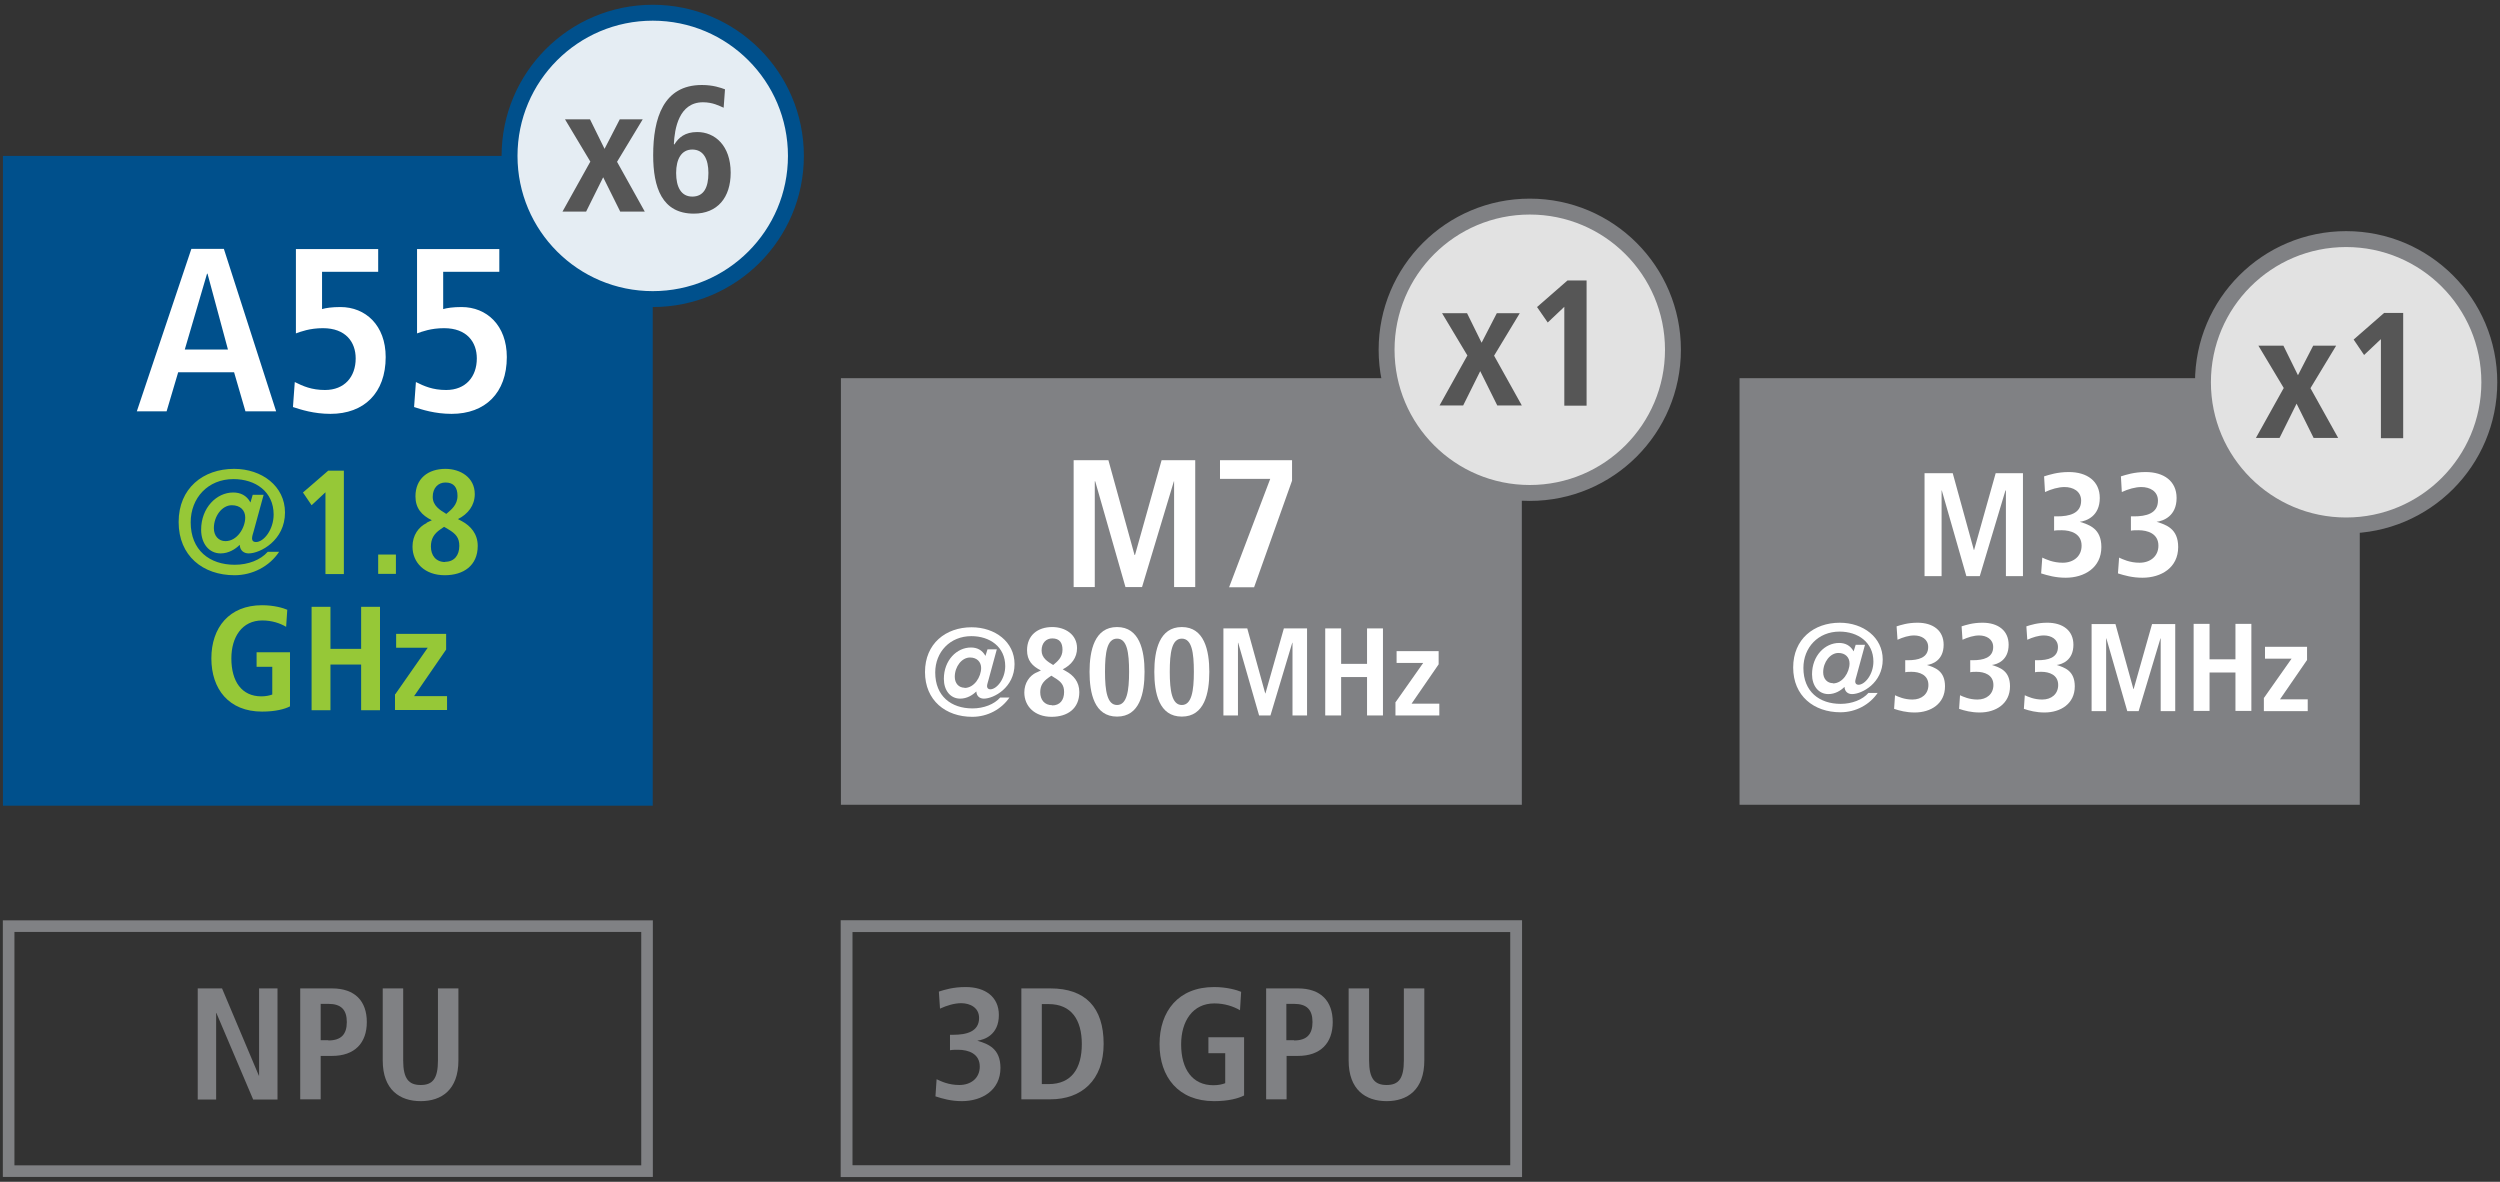 <?xml version="1.0" encoding="UTF-8"?><svg id="a" xmlns="http://www.w3.org/2000/svg" viewBox="0 0 110 52"><rect x="0" y="0" width="110" height="52" fill="#333333" stroke="none"/><rect x=".13" y="6.86" width="28.59" height="28.59" fill="#00508c" stroke-width="0"/><path d="M10.3,16.38h-2.46l-.51,1.72h-1.31l2.4-7.15h1.43l2.3,7.15h-1.35l-.5-1.72ZM10.03,15.38l-.9-3.34h-.02l-.98,3.34h1.9Z" fill="#fff" stroke-width="0"/><path d="M16.64,10.96v1h-2.47v1.64c.17-.05.43-.09.81-.09,1.1,0,1.99.8,1.99,2.2,0,1.58-.95,2.5-2.43,2.5-.74,0-1.31-.19-1.65-.3l.08-1.1c.36.18.74.35,1.33.35.86,0,1.35-.58,1.35-1.39,0-.72-.44-1.33-1.44-1.33-.58,0-.97.15-1.19.23v-3.71h3.61Z" fill="#fff" stroke-width="0"/><path d="M21.97,10.96v1h-2.47v1.64c.17-.05.43-.09.81-.09,1.1,0,1.99.8,1.99,2.2,0,1.58-.95,2.5-2.43,2.5-.74,0-1.31-.19-1.65-.3l.08-1.1c.36.18.74.35,1.33.35.86,0,1.35-.58,1.35-1.39,0-.72-.44-1.33-1.44-1.33-.58,0-.97.15-1.19.23v-3.71h3.61Z" fill="#fff" stroke-width="0"/><path d="M12.28,24.28c-.42.64-1.17,1.03-1.96,1.03-1.39,0-2.46-.85-2.46-2.34s1.08-2.34,2.44-2.34c1.22,0,2.24.76,2.24,1.92,0,1.23-1.09,1.8-1.6,1.8-.2,0-.38-.12-.39-.37h-.01c-.18.18-.48.37-.83.37-.52,0-.86-.44-.86-1.04,0-.97.68-1.64,1.41-1.64.31,0,.59.12.76.44l.1-.34h.48l-.44,1.61c-.03.09-.07.23-.07.31,0,.1.06.16.17.16.35,0,.78-.55.78-1.21,0-1.01-.8-1.56-1.77-1.56-1.12,0-1.88.83-1.88,1.9,0,1.23.83,1.87,1.94,1.87.59,0,1.13-.21,1.45-.57h.48ZM9.92,23.81c.52,0,.87-.59.87-1.04,0-.31-.21-.54-.59-.54-.43,0-.79.48-.79,1.01,0,.34.21.57.51.57Z" fill="#96c837" stroke-width="0"/><path d="M14.32,21.66l-.61.57-.38-.56,1.11-.96h.69v4.55h-.81v-3.59Z" fill="#96c837" stroke-width="0"/><path d="M16.64,24.4h.78v.85h-.78v-.85Z" fill="#96c837" stroke-width="0"/><path d="M18.77,23l.23-.11c-.45-.22-.72-.53-.72-1.05,0-.78.55-1.21,1.32-1.21.66,0,1.29.38,1.29,1.11,0,.5-.3.88-.74,1.1l.17.09c.39.21.7.56.7,1.09,0,.87-.63,1.29-1.45,1.29-.88,0-1.42-.55-1.42-1.26,0-.5.27-.87.63-1.04ZM19.58,24.72c.41,0,.63-.29.63-.7,0-.35-.14-.53-.5-.74l-.17-.1-.16.11c-.29.2-.42.42-.42.76,0,.39.22.68.63.68ZM19.64,22.61c.21-.18.49-.39.49-.79,0-.37-.16-.59-.53-.59-.32,0-.56.24-.56.63s.31.58.61.76Z" fill="#96c837" stroke-width="0"/><path d="M11.29,28.7h1.47v2.38c-.23.12-.64.23-1.23.23-1.46,0-2.23-.99-2.23-2.34s.78-2.34,2.23-2.34c.52,0,.93.12,1.11.2l-.05.75c-.27-.16-.63-.28-1.05-.28-.89,0-1.36.73-1.36,1.67,0,1.02.46,1.67,1.32,1.67.2,0,.37-.04.48-.08v-1.22h-.69v-.64Z" fill="#96c837" stroke-width="0"/><path d="M13.71,26.7h.83v1.85h1.35v-1.85h.83v4.55h-.83v-2.01h-1.35v2.01h-.83v-4.55Z" fill="#96c837" stroke-width="0"/><path d="M17.39,30.55l1.43-2.05h-1.39v-.61h2.2v.69l-1.41,2.05h1.45v.61h-2.29v-.7Z" fill="#96c837" stroke-width="0"/><rect x="37" y="16.64" width="29.96" height="18.77" fill="#808184" stroke-width="0"/><path d="M51.67,21.18h-.02l-1.4,4.65h-.73l-1.33-4.65h-.02v4.65h-.93v-5.58h1.53l1.15,4.17h.02l1.17-4.17h1.48v5.58h-.93v-4.65Z" fill="#fff" stroke-width="0"/><path d="M55.89,21.07h-2.21v-.82h3.17v.9l-1.67,4.69h-1.1l1.81-4.77Z" fill="#fff" stroke-width="0"/><path d="M44.43,30.67c-.36.54-.98.87-1.65.87-1.17,0-2.08-.72-2.08-1.97s.91-1.97,2.05-1.97c1.03,0,1.89.64,1.89,1.62,0,1.04-.92,1.52-1.35,1.52-.17,0-.32-.1-.33-.31h-.01c-.15.15-.4.31-.7.31-.44,0-.72-.37-.72-.87,0-.82.57-1.38,1.19-1.38.26,0,.49.1.64.37l.09-.29h.41l-.37,1.36c-.02.08-.06.19-.06.26,0,.08.05.14.14.14.29,0,.66-.46.66-1.02,0-.85-.68-1.32-1.49-1.32-.94,0-1.59.7-1.59,1.6,0,1.04.7,1.58,1.64,1.58.49,0,.96-.18,1.22-.48h.41ZM42.44,30.27c.43,0,.73-.49.73-.88,0-.26-.18-.46-.49-.46-.36,0-.67.4-.67.85,0,.29.18.48.43.48Z" fill="#fff" stroke-width="0"/><path d="M45.61,29.59l.19-.09c-.38-.19-.61-.44-.61-.89,0-.65.46-1.02,1.11-1.02.56,0,1.09.32,1.09.93,0,.42-.25.74-.63.93l.14.08c.33.18.59.47.59.92,0,.74-.53,1.09-1.22,1.09-.74,0-1.2-.46-1.2-1.07,0-.42.23-.74.53-.88ZM46.29,31.04c.35,0,.53-.24.53-.59,0-.3-.12-.45-.42-.63l-.14-.09-.13.09c-.24.17-.36.35-.36.64,0,.33.19.57.53.57ZM46.34,29.26c.18-.15.41-.33.41-.67,0-.31-.13-.5-.45-.5-.27,0-.47.2-.47.53s.26.49.51.64Z" fill="#fff" stroke-width="0"/><path d="M49.15,27.59c.99,0,1.21,1.03,1.21,1.97s-.21,1.97-1.21,1.97-1.21-1.03-1.21-1.97.22-1.97,1.21-1.97ZM49.15,31.02c.43,0,.53-.61.53-1.46s-.09-1.46-.53-1.46-.53.61-.53,1.46.1,1.46.53,1.46Z" fill="#fff" stroke-width="0"/><path d="M52,27.59c.99,0,1.21,1.03,1.21,1.97s-.21,1.97-1.21,1.97-1.21-1.03-1.21-1.97.22-1.97,1.21-1.97ZM52,31.02c.43,0,.53-.61.53-1.46s-.09-1.46-.53-1.46-.53.61-.53,1.46.1,1.46.53,1.46Z" fill="#fff" stroke-width="0"/><path d="M56.87,28.28h-.01l-.96,3.2h-.5l-.92-3.2h-.01v3.2h-.64v-3.83h1.05l.79,2.86h.01l.81-2.86h1.02v3.83h-.64v-3.2Z" fill="#fff" stroke-width="0"/><path d="M58.31,27.65h.7v1.56h1.14v-1.56h.7v3.83h-.7v-1.69h-1.14v1.69h-.7v-3.83Z" fill="#fff" stroke-width="0"/><path d="M61.41,30.89l1.21-1.72h-1.17v-.52h1.85v.58l-1.19,1.73h1.22v.52h-1.93v-.59Z" fill="#fff" stroke-width="0"/><path d="M8.71,43.49h1.06l1.62,3.84h.01v-3.84h.81v4.89h-1.07l-1.62-3.81h-.01v3.81h-.81v-4.89Z" fill="#808184" stroke-width="0"/><path d="M13.21,43.49h1.4c1.01,0,1.53.56,1.53,1.48s-.53,1.49-1.53,1.49h-.5v1.91h-.9v-4.89ZM14.45,45.78c.56,0,.81-.27.81-.81s-.25-.8-.81-.8h-.34v1.6h.34Z" fill="#808184" stroke-width="0"/><path d="M17.74,43.49v3.17c0,.81.25,1.08.77,1.08s.76-.27.76-1.08v-3.17h.9v3.17c0,1.29-.74,1.79-1.66,1.79s-1.67-.5-1.67-1.79v-3.17h.9Z" fill="#808184" stroke-width="0"/><circle cx="28.72" cy="6.86" r="6.3" fill="#e5edf3" stroke="#00508c" stroke-miterlimit="10" stroke-width=".7"/><path d="M25.98,7.12l-1.12-1.87h1.1l.64,1.3.67-1.3h1.01l-1.13,1.87,1.22,2.19h-1.08l-.75-1.51-.75,1.51h-1.04l1.22-2.19Z" fill="#565656" stroke-width="0"/><path d="M31.84,4.74c-.19-.08-.47-.24-.91-.24-1.06,0-1.25,1.17-1.28,1.84l.02.02c.19-.31.47-.55,1.01-.55.77,0,1.47.59,1.47,1.79,0,1.09-.58,1.8-1.62,1.8-1.4,0-1.79-1.15-1.79-2.57,0-1.63.45-3.09,2.14-3.09.5,0,.83.12,1.02.19l-.06.82ZM30.46,8.65c.5,0,.71-.39.71-1.04,0-.6-.21-1.03-.71-1.03-.47,0-.71.41-.71,1.03s.22,1.04.71,1.04Z" fill="#565656" stroke-width="0"/><circle cx="67.31" cy="15.39" r="6.3" fill="#e2e2e2" stroke="#808184" stroke-miterlimit="10" stroke-width=".7"/><path d="M64.57,15.65l-1.12-1.87h1.1l.64,1.3.67-1.3h1.01l-1.13,1.87,1.22,2.19h-1.08l-.75-1.51-.75,1.51h-1.04l1.22-2.19Z" fill="#565656" stroke-width="0"/><path d="M68.83,13.5l-.73.69-.47-.68,1.34-1.17h.84v5.51h-.98v-4.35Z" fill="#565656" stroke-width="0"/><rect x="76.54" y="16.64" width="27.29" height="18.77" fill="#808184" stroke-width="0"/><path d="M88.25,21.58h-.01l-1.13,3.77h-.59l-1.08-3.77h-.01v3.77h-.75v-4.53h1.24l.93,3.38h.01l.95-3.38h1.2v4.53h-.75v-3.77Z" fill="#fff" stroke-width="0"/><path d="M89.85,24.53c.17.08.48.23.91.23.47,0,.83-.28.83-.75,0-.53-.47-.68-.88-.68-.12,0-.24,0-.33.02v-.63h.14c.52,0,1.05-.12,1.05-.69,0-.42-.36-.6-.73-.6-.27,0-.58.09-.86.22l-.04-.69c.23-.07.58-.19,1.09-.19.8,0,1.36.4,1.36,1.14,0,.8-.58,1.01-.88,1.05h0c.42.13.95.3.95,1.11,0,.91-.75,1.35-1.57,1.35-.45,0-.79-.1-1.08-.19l.05-.69Z" fill="#fff" stroke-width="0"/><path d="M93.23,24.53c.17.08.48.23.91.23.47,0,.83-.28.83-.75,0-.53-.47-.68-.88-.68-.12,0-.24,0-.33.02v-.63h.14c.52,0,1.05-.12,1.05-.69,0-.42-.36-.6-.73-.6-.27,0-.58.09-.86.22l-.04-.69c.23-.07.58-.19,1.09-.19.8,0,1.36.4,1.36,1.14,0,.8-.58,1.01-.88,1.05h0c.42.13.95.3.95,1.11,0,.91-.75,1.35-1.57,1.35-.45,0-.79-.1-1.08-.19l.05-.69Z" fill="#fff" stroke-width="0"/><path d="M82.63,30.47c-.36.54-.98.87-1.65.87-1.17,0-2.08-.72-2.08-1.97s.91-1.97,2.05-1.97c1.03,0,1.89.64,1.89,1.62,0,1.04-.92,1.52-1.35,1.52-.17,0-.32-.1-.33-.31h-.01c-.15.15-.4.31-.7.31-.44,0-.72-.37-.72-.87,0-.82.57-1.38,1.19-1.38.26,0,.49.1.64.37l.09-.29h.41l-.37,1.36c-.02.08-.06.19-.06.26,0,.08.05.14.14.14.29,0,.66-.46.66-1.02,0-.85-.68-1.32-1.49-1.32-.94,0-1.59.7-1.59,1.6,0,1.04.7,1.58,1.64,1.58.49,0,.96-.18,1.22-.48h.41ZM80.65,30.07c.43,0,.73-.49.73-.88,0-.26-.18-.46-.49-.46-.36,0-.67.4-.67.85,0,.29.18.48.43.48Z" fill="#fff" stroke-width="0"/><path d="M83.38,30.59c.15.07.41.19.77.19.4,0,.7-.24.7-.64,0-.45-.4-.58-.74-.58-.1,0-.2,0-.28.02v-.53h.12c.44,0,.89-.1.89-.58,0-.35-.3-.51-.62-.51-.23,0-.49.08-.73.19l-.04-.59c.19-.06.49-.16.92-.16.68,0,1.15.34,1.15.97,0,.68-.49.86-.74.89h0c.35.11.8.25.8.94,0,.77-.63,1.15-1.33,1.15-.38,0-.67-.08-.91-.16l.04-.59Z" fill="#fff" stroke-width="0"/><path d="M86.24,30.59c.15.07.41.19.77.19.4,0,.7-.24.7-.64,0-.45-.4-.58-.74-.58-.1,0-.2,0-.28.02v-.53h.12c.44,0,.89-.1.89-.58,0-.35-.3-.51-.62-.51-.23,0-.49.08-.73.19l-.04-.59c.19-.06.49-.16.92-.16.68,0,1.15.34,1.15.97,0,.68-.49.86-.74.89h0c.35.11.8.25.8.94,0,.77-.63,1.15-1.33,1.15-.38,0-.67-.08-.91-.16l.04-.59Z" fill="#fff" stroke-width="0"/><path d="M89.09,30.59c.15.07.41.19.77.19.4,0,.7-.24.7-.64,0-.45-.4-.58-.74-.58-.1,0-.2,0-.28.02v-.53h.12c.44,0,.89-.1.89-.58,0-.35-.3-.51-.62-.51-.23,0-.49.08-.73.19l-.04-.59c.19-.06.49-.16.92-.16.68,0,1.15.34,1.15.97,0,.68-.49.86-.74.89h0c.35.11.8.25.8.94,0,.77-.63,1.15-1.33,1.15-.38,0-.67-.08-.91-.16l.04-.59Z" fill="#fff" stroke-width="0"/><path d="M95.07,28.09h-.01l-.96,3.2h-.5l-.92-3.2h-.01v3.2h-.64v-3.83h1.05l.79,2.86h.01l.81-2.86h1.02v3.83h-.64v-3.2Z" fill="#fff" stroke-width="0"/><path d="M96.52,27.45h.7v1.56h1.14v-1.56h.7v3.83h-.7v-1.69h-1.14v1.69h-.7v-3.83Z" fill="#fff" stroke-width="0"/><path d="M99.62,30.7l1.21-1.72h-1.17v-.52h1.85v.58l-1.19,1.73h1.22v.52h-1.93v-.59Z" fill="#fff" stroke-width="0"/><circle cx="103.23" cy="16.82" r="6.3" fill="#e2e2e2" stroke="#808184" stroke-miterlimit="10" stroke-width=".7"/><path d="M100.49,17.08l-1.12-1.87h1.1l.64,1.3.67-1.3h1.01l-1.13,1.87,1.22,2.19h-1.08l-.75-1.51-.75,1.51h-1.04l1.22-2.19Z" fill="#565656" stroke-width="0"/><path d="M104.75,14.93l-.73.69-.46-.68,1.34-1.17h.84v5.51h-.98v-4.35Z" fill="#565656" stroke-width="0"/><rect x=".38" y="40.75" width="28.09" height="10.78" fill="none" stroke="#808184" stroke-miterlimit="10" stroke-width=".51"/><path d="M41.22,47.49c.19.09.52.25.99.25.51,0,.9-.3.9-.81,0-.57-.5-.74-.95-.74-.13,0-.26,0-.36.02v-.68h.15c.56,0,1.13-.13,1.13-.74,0-.45-.39-.65-.79-.65-.29,0-.63.1-.93.24l-.05-.75c.25-.08.62-.2,1.18-.2.86,0,1.46.43,1.46,1.23,0,.87-.63,1.09-.95,1.13h0c.45.14,1.02.32,1.02,1.2,0,.98-.81,1.46-1.7,1.46-.48,0-.85-.11-1.16-.21l.05-.75Z" fill="#808184" stroke-width="0"/><path d="M44.94,43.49h1.28c1.53,0,2.34.83,2.34,2.44s-.98,2.44-2.34,2.44h-1.28v-4.89ZM45.84,47.7h.3c1.01,0,1.46-.69,1.46-1.76s-.46-1.76-1.46-1.76h-.3v3.52Z" fill="#808184" stroke-width="0"/><path d="M53.16,45.64h1.58v2.56c-.25.13-.69.25-1.32.25-1.57,0-2.4-1.06-2.4-2.51s.83-2.51,2.4-2.51c.56,0,1,.13,1.19.21l-.05.81c-.29-.17-.68-.3-1.13-.3-.95,0-1.46.78-1.46,1.8,0,1.1.5,1.8,1.42,1.8.21,0,.4-.04.52-.09v-1.32h-.74v-.69Z" fill="#808184" stroke-width="0"/><path d="M55.71,43.49h1.4c1.01,0,1.53.56,1.53,1.48s-.53,1.49-1.53,1.49h-.5v1.91h-.9v-4.89ZM56.94,45.78c.56,0,.81-.27.81-.81s-.25-.8-.81-.8h-.34v1.6h.34Z" fill="#808184" stroke-width="0"/><path d="M60.24,43.49v3.17c0,.81.25,1.08.77,1.08s.76-.27.76-1.08v-3.17h.9v3.17c0,1.29-.74,1.79-1.66,1.79s-1.67-.5-1.67-1.79v-3.17h.9Z" fill="#808184" stroke-width="0"/><rect x="37.25" y="40.75" width="29.46" height="10.78" fill="none" stroke="#808184" stroke-miterlimit="10" stroke-width=".52"/></svg>